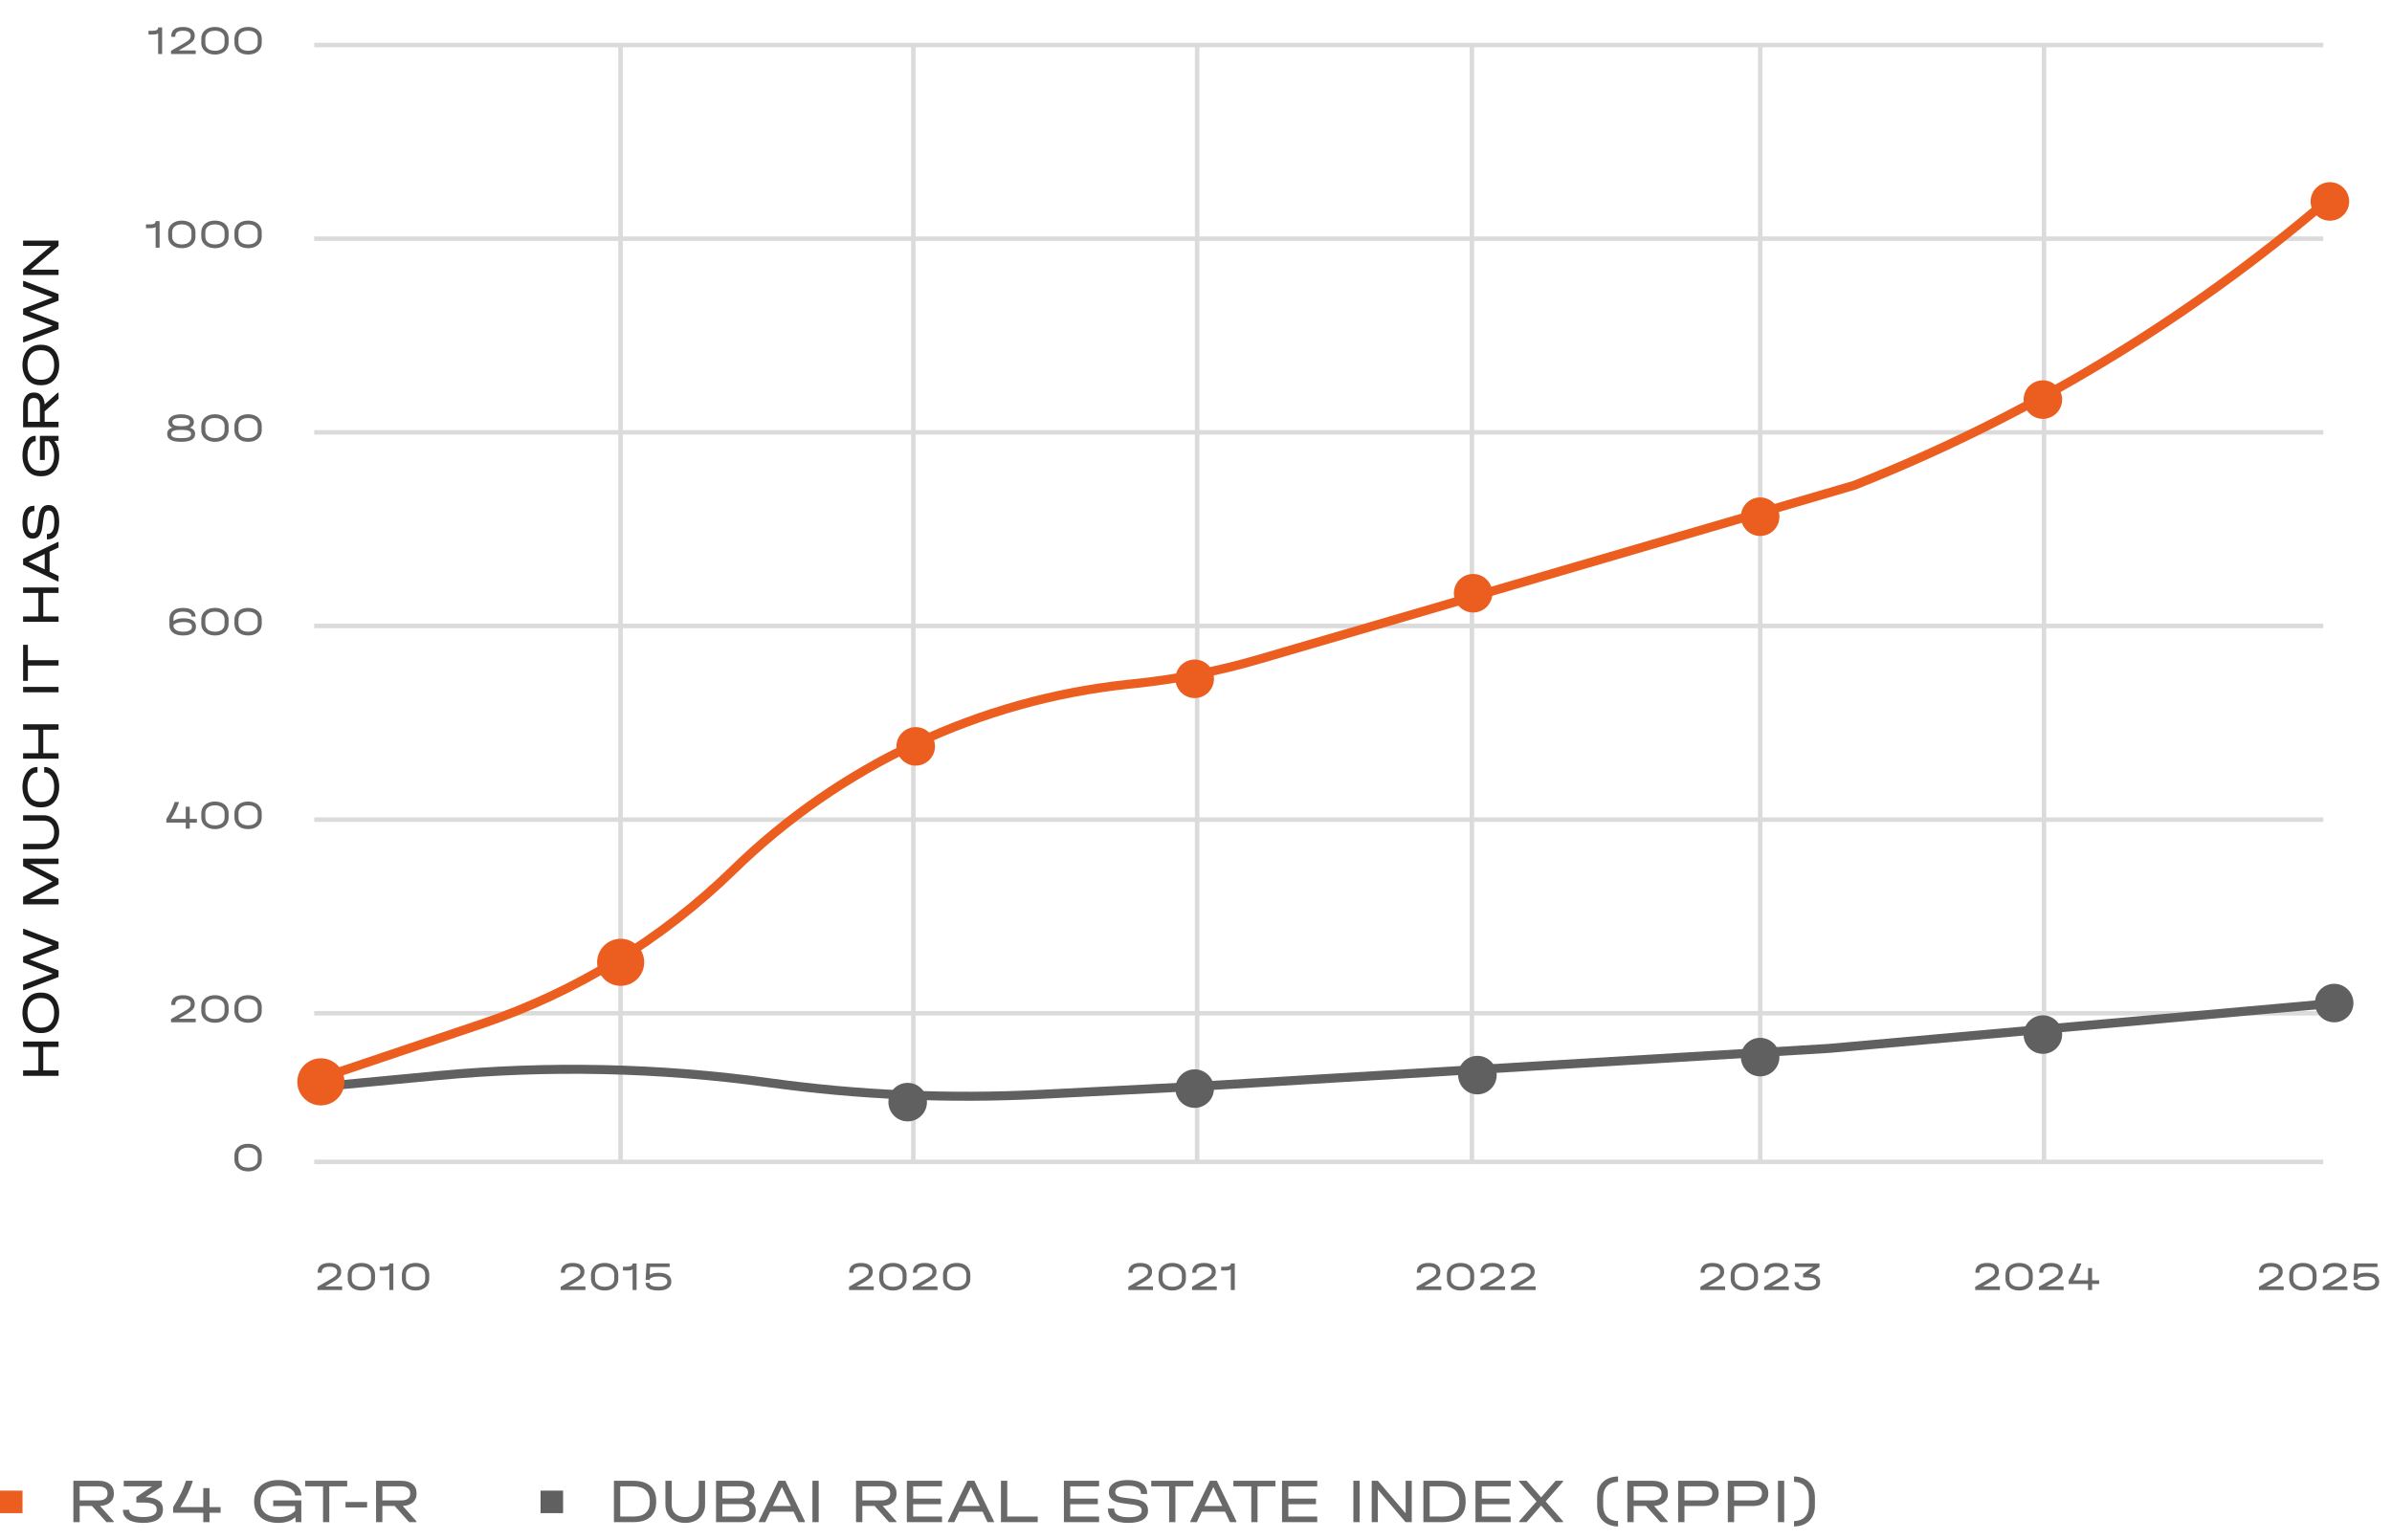 <?xml version="1.0" encoding="UTF-8"?> <svg xmlns="http://www.w3.org/2000/svg" width="531" height="342" viewBox="0 0 531 342" fill="none"><path d="M43.448 226.199V227H37.967V226.28L40.568 224.777C41.078 224.483 41.456 224.246 41.702 224.066C41.948 223.88 42.113 223.709 42.197 223.553C42.287 223.397 42.332 223.211 42.332 222.995V222.905C42.332 222.557 42.185 222.29 41.891 222.104C41.603 221.918 41.186 221.825 40.64 221.825C40.076 221.825 39.647 221.924 39.353 222.122C39.065 222.32 38.921 222.608 38.921 222.986V223.166H38.021V222.977C38.021 222.335 38.246 221.843 38.696 221.501C39.146 221.159 39.788 220.988 40.622 220.988C41.438 220.988 42.077 221.156 42.539 221.492C43.001 221.828 43.232 222.29 43.232 222.878V222.968C43.232 223.286 43.169 223.565 43.043 223.805C42.917 224.045 42.698 224.288 42.386 224.534C42.08 224.78 41.63 225.074 41.036 225.416L39.668 226.199H43.448ZM47.731 227.108C47.131 227.108 46.6 227 46.138 226.784C45.682 226.568 45.325 226.265 45.067 225.875C44.815 225.485 44.689 225.038 44.689 224.534V223.571C44.689 223.061 44.815 222.611 45.067 222.221C45.325 221.831 45.682 221.528 46.138 221.312C46.6 221.096 47.131 220.988 47.731 220.988C48.325 220.988 48.85 221.096 49.306 221.312C49.762 221.528 50.116 221.831 50.368 222.221C50.62 222.611 50.746 223.061 50.746 223.571V224.534C50.746 225.044 50.62 225.494 50.368 225.884C50.116 226.268 49.762 226.568 49.306 226.784C48.85 227 48.325 227.108 47.731 227.108ZM47.731 226.271C48.391 226.271 48.91 226.118 49.288 225.812C49.666 225.506 49.855 225.083 49.855 224.543V223.562C49.855 223.028 49.663 222.605 49.279 222.293C48.901 221.981 48.382 221.825 47.722 221.825C47.056 221.825 46.531 221.981 46.147 222.293C45.769 222.599 45.58 223.022 45.58 223.562V224.543C45.58 225.083 45.769 225.506 46.147 225.812C46.531 226.118 47.059 226.271 47.731 226.271ZM55.087 227.108C54.487 227.108 53.956 227 53.495 226.784C53.038 226.568 52.681 226.265 52.423 225.875C52.172 225.485 52.045 225.038 52.045 224.534V223.571C52.045 223.061 52.172 222.611 52.423 222.221C52.681 221.831 53.038 221.528 53.495 221.312C53.956 221.096 54.487 220.988 55.087 220.988C55.681 220.988 56.206 221.096 56.663 221.312C57.118 221.528 57.472 221.831 57.724 222.221C57.977 222.611 58.102 223.061 58.102 223.571V224.534C58.102 225.044 57.977 225.494 57.724 225.884C57.472 226.268 57.118 226.568 56.663 226.784C56.206 227 55.681 227.108 55.087 227.108ZM55.087 226.271C55.748 226.271 56.267 226.118 56.645 225.812C57.023 225.506 57.212 225.083 57.212 224.543V223.562C57.212 223.028 57.02 222.605 56.636 222.293C56.258 221.981 55.739 221.825 55.078 221.825C54.413 221.825 53.888 221.981 53.504 222.293C53.126 222.599 52.937 223.022 52.937 223.562V224.543C52.937 225.083 53.126 225.506 53.504 225.812C53.888 226.118 54.416 226.271 55.087 226.271Z" fill="#696969"></path><path d="M43.706 182.659H42.123V184H41.231V182.659H36.929V181.849C37.386 181.141 37.758 180.493 38.045 179.905C38.334 179.311 38.574 178.708 38.766 178.096H39.711V178.231C39.327 179.395 38.745 180.601 37.965 181.849H41.231V179.14H42.123V181.849H43.706V182.659ZM47.731 184.108C47.131 184.108 46.6 184 46.138 183.784C45.682 183.568 45.325 183.265 45.067 182.875C44.815 182.485 44.689 182.038 44.689 181.534V180.571C44.689 180.061 44.815 179.611 45.067 179.221C45.325 178.831 45.682 178.528 46.138 178.312C46.6 178.096 47.131 177.988 47.731 177.988C48.325 177.988 48.85 178.096 49.306 178.312C49.762 178.528 50.116 178.831 50.368 179.221C50.62 179.611 50.746 180.061 50.746 180.571V181.534C50.746 182.044 50.62 182.494 50.368 182.884C50.116 183.268 49.762 183.568 49.306 183.784C48.85 184 48.325 184.108 47.731 184.108ZM47.731 183.271C48.391 183.271 48.91 183.118 49.288 182.812C49.666 182.506 49.855 182.083 49.855 181.543V180.562C49.855 180.028 49.663 179.605 49.279 179.293C48.901 178.981 48.382 178.825 47.722 178.825C47.056 178.825 46.531 178.981 46.147 179.293C45.769 179.599 45.58 180.022 45.58 180.562V181.543C45.58 182.083 45.769 182.506 46.147 182.812C46.531 183.118 47.059 183.271 47.731 183.271ZM55.087 184.108C54.487 184.108 53.956 184 53.495 183.784C53.038 183.568 52.681 183.265 52.423 182.875C52.172 182.485 52.045 182.038 52.045 181.534V180.571C52.045 180.061 52.172 179.611 52.423 179.221C52.681 178.831 53.038 178.528 53.495 178.312C53.956 178.096 54.487 177.988 55.087 177.988C55.681 177.988 56.206 178.096 56.663 178.312C57.118 178.528 57.472 178.831 57.724 179.221C57.977 179.611 58.102 180.061 58.102 180.571V181.534C58.102 182.044 57.977 182.494 57.724 182.884C57.472 183.268 57.118 183.568 56.663 183.784C56.206 184 55.681 184.108 55.087 184.108ZM55.087 183.271C55.748 183.271 56.267 183.118 56.645 182.812C57.023 182.506 57.212 182.083 57.212 181.543V180.562C57.212 180.028 57.02 179.605 56.636 179.293C56.258 178.981 55.739 178.825 55.078 178.825C54.413 178.825 53.888 178.981 53.504 179.293C53.126 179.599 52.937 180.022 52.937 180.562V181.543C52.937 182.083 53.126 182.506 53.504 182.812C53.888 183.118 54.416 183.271 55.087 183.271Z" fill="#696969"></path><path d="M40.719 137.292C41.613 137.292 42.3 137.445 42.78 137.751C43.26 138.051 43.5 138.489 43.5 139.065V139.191C43.5 139.791 43.245 140.262 42.735 140.604C42.231 140.94 41.538 141.108 40.656 141.108C40.032 141.108 39.489 141.018 39.027 140.838C38.571 140.658 38.22 140.4 37.974 140.064C37.734 139.728 37.614 139.332 37.614 138.876V137.382C37.614 136.632 37.878 136.047 38.406 135.627C38.94 135.201 39.678 134.988 40.62 134.988C41.184 134.988 41.676 135.063 42.096 135.213C42.516 135.363 42.837 135.579 43.059 135.861C43.287 136.137 43.401 136.464 43.401 136.842V136.914H42.51V136.842C42.51 136.524 42.342 136.275 42.006 136.095C41.67 135.915 41.208 135.825 40.62 135.825C39.936 135.825 39.411 135.957 39.045 136.221C38.685 136.485 38.505 136.866 38.505 137.364V137.922C39.027 137.502 39.765 137.292 40.719 137.292ZM42.609 139.101C42.609 138.447 41.976 138.12 40.71 138.12C40.188 138.12 39.735 138.183 39.351 138.309C38.967 138.429 38.685 138.603 38.505 138.831V138.885C38.505 139.317 38.694 139.656 39.072 139.902C39.45 140.148 39.981 140.271 40.665 140.271C41.277 140.271 41.754 140.181 42.096 140.001C42.438 139.821 42.609 139.563 42.609 139.227V139.101ZM47.731 141.108C47.131 141.108 46.6 141 46.138 140.784C45.682 140.568 45.325 140.265 45.067 139.875C44.815 139.485 44.689 139.038 44.689 138.534V137.571C44.689 137.061 44.815 136.611 45.067 136.221C45.325 135.831 45.682 135.528 46.138 135.312C46.6 135.096 47.131 134.988 47.731 134.988C48.325 134.988 48.85 135.096 49.306 135.312C49.762 135.528 50.116 135.831 50.368 136.221C50.62 136.611 50.746 137.061 50.746 137.571V138.534C50.746 139.044 50.62 139.494 50.368 139.884C50.116 140.268 49.762 140.568 49.306 140.784C48.85 141 48.325 141.108 47.731 141.108ZM47.731 140.271C48.391 140.271 48.91 140.118 49.288 139.812C49.666 139.506 49.855 139.083 49.855 138.543V137.562C49.855 137.028 49.663 136.605 49.279 136.293C48.901 135.981 48.382 135.825 47.722 135.825C47.056 135.825 46.531 135.981 46.147 136.293C45.769 136.599 45.58 137.022 45.58 137.562V138.543C45.58 139.083 45.769 139.506 46.147 139.812C46.531 140.118 47.059 140.271 47.731 140.271ZM55.087 141.108C54.487 141.108 53.956 141 53.495 140.784C53.038 140.568 52.681 140.265 52.423 139.875C52.172 139.485 52.045 139.038 52.045 138.534V137.571C52.045 137.061 52.172 136.611 52.423 136.221C52.681 135.831 53.038 135.528 53.495 135.312C53.956 135.096 54.487 134.988 55.087 134.988C55.681 134.988 56.206 135.096 56.663 135.312C57.118 135.528 57.472 135.831 57.724 136.221C57.977 136.611 58.102 137.061 58.102 137.571V138.534C58.102 139.044 57.977 139.494 57.724 139.884C57.472 140.268 57.118 140.568 56.663 140.784C56.206 141 55.681 141.108 55.087 141.108ZM55.087 140.271C55.748 140.271 56.267 140.118 56.645 139.812C57.023 139.506 57.212 139.083 57.212 138.543V137.562C57.212 137.028 57.02 136.605 56.636 136.293C56.258 135.981 55.739 135.825 55.078 135.825C54.413 135.825 53.888 135.981 53.504 136.293C53.126 136.599 52.937 137.022 52.937 137.562V138.543C52.937 139.083 53.126 139.506 53.504 139.812C53.888 140.118 54.416 140.271 55.087 140.271Z" fill="#696969"></path><path d="M42.182 94.958C42.554 95.084 42.833 95.258 43.019 95.48C43.211 95.702 43.307 95.969 43.307 96.281V96.38C43.307 97.532 42.275 98.108 40.211 98.108C38.147 98.108 37.115 97.532 37.115 96.38V96.281C37.115 95.969 37.208 95.702 37.394 95.48C37.586 95.258 37.868 95.084 38.24 94.958C37.958 94.832 37.745 94.67 37.601 94.472C37.457 94.268 37.385 94.037 37.385 93.779V93.68C37.385 93.344 37.502 93.047 37.736 92.789C37.97 92.531 38.3 92.333 38.726 92.195C39.152 92.057 39.647 91.988 40.211 91.988C40.775 91.988 41.27 92.057 41.696 92.195C42.122 92.333 42.452 92.531 42.686 92.789C42.92 93.047 43.037 93.344 43.037 93.68V93.779C43.037 94.037 42.965 94.268 42.821 94.472C42.677 94.67 42.464 94.832 42.182 94.958ZM38.267 93.752C38.267 94.058 38.423 94.283 38.735 94.427C39.053 94.571 39.545 94.643 40.211 94.643C40.871 94.643 41.357 94.571 41.669 94.427C41.987 94.283 42.146 94.058 42.146 93.752V93.68C42.146 93.092 41.501 92.798 40.211 92.798C38.915 92.798 38.267 93.092 38.267 93.68V93.752ZM42.416 96.344C42.416 96.026 42.242 95.798 41.894 95.66C41.552 95.516 40.991 95.444 40.211 95.444C39.431 95.444 38.867 95.516 38.519 95.66C38.177 95.798 38.006 96.026 38.006 96.344V96.416C38.006 96.722 38.183 96.947 38.537 97.091C38.891 97.229 39.449 97.298 40.211 97.298C40.973 97.298 41.531 97.229 41.885 97.091C42.239 96.947 42.416 96.722 42.416 96.416V96.344ZM47.731 98.108C47.131 98.108 46.6 98 46.138 97.784C45.682 97.568 45.325 97.265 45.067 96.875C44.815 96.485 44.689 96.038 44.689 95.534V94.571C44.689 94.061 44.815 93.611 45.067 93.221C45.325 92.831 45.682 92.528 46.138 92.312C46.6 92.096 47.131 91.988 47.731 91.988C48.325 91.988 48.85 92.096 49.306 92.312C49.762 92.528 50.116 92.831 50.368 93.221C50.62 93.611 50.746 94.061 50.746 94.571V95.534C50.746 96.044 50.62 96.494 50.368 96.884C50.116 97.268 49.762 97.568 49.306 97.784C48.85 98 48.325 98.108 47.731 98.108ZM47.731 97.271C48.391 97.271 48.91 97.118 49.288 96.812C49.666 96.506 49.855 96.083 49.855 95.543V94.562C49.855 94.028 49.663 93.605 49.279 93.293C48.901 92.981 48.382 92.825 47.722 92.825C47.056 92.825 46.531 92.981 46.147 93.293C45.769 93.599 45.58 94.022 45.58 94.562V95.543C45.58 96.083 45.769 96.506 46.147 96.812C46.531 97.118 47.059 97.271 47.731 97.271ZM55.087 98.108C54.487 98.108 53.956 98 53.495 97.784C53.038 97.568 52.681 97.265 52.423 96.875C52.172 96.485 52.045 96.038 52.045 95.534V94.571C52.045 94.061 52.172 93.611 52.423 93.221C52.681 92.831 53.038 92.528 53.495 92.312C53.956 92.096 54.487 91.988 55.087 91.988C55.681 91.988 56.206 92.096 56.663 92.312C57.118 92.528 57.472 92.831 57.724 93.221C57.977 93.611 58.102 94.061 58.102 94.571V95.534C58.102 96.044 57.977 96.494 57.724 96.884C57.472 97.268 57.118 97.568 56.663 97.784C56.206 98 55.681 98.108 55.087 98.108ZM55.087 97.271C55.748 97.271 56.267 97.118 56.645 96.812C57.023 96.506 57.212 96.083 57.212 95.543V94.562C57.212 94.028 57.02 93.605 56.636 93.293C56.258 92.981 55.739 92.825 55.078 92.825C54.413 92.825 53.888 92.981 53.504 93.293C53.126 93.599 52.937 94.022 52.937 94.562V95.543C52.937 96.083 53.126 96.506 53.504 96.812C53.888 97.118 54.416 97.271 55.087 97.271Z" fill="#696969"></path><path d="M35.429 55H34.547V50.428C34.259 50.59 33.884 50.671 33.422 50.671H32.405V49.834H33.35C33.758 49.834 34.058 49.774 34.25 49.654C34.448 49.534 34.547 49.348 34.547 49.096H35.429V55ZM40.375 55.108C39.775 55.108 39.244 55 38.782 54.784C38.326 54.568 37.969 54.265 37.711 53.875C37.459 53.485 37.333 53.038 37.333 52.534V51.571C37.333 51.061 37.459 50.611 37.711 50.221C37.969 49.831 38.326 49.528 38.782 49.312C39.244 49.096 39.775 48.988 40.375 48.988C40.969 48.988 41.494 49.096 41.95 49.312C42.406 49.528 42.76 49.831 43.012 50.221C43.264 50.611 43.39 51.061 43.39 51.571V52.534C43.39 53.044 43.264 53.494 43.012 53.884C42.76 54.268 42.406 54.568 41.95 54.784C41.494 55 40.969 55.108 40.375 55.108ZM40.375 54.271C41.035 54.271 41.554 54.118 41.932 53.812C42.31 53.506 42.499 53.083 42.499 52.543V51.562C42.499 51.028 42.307 50.605 41.923 50.293C41.545 49.981 41.026 49.825 40.366 49.825C39.7 49.825 39.175 49.981 38.791 50.293C38.413 50.599 38.224 51.022 38.224 51.562V52.543C38.224 53.083 38.413 53.506 38.791 53.812C39.175 54.118 39.703 54.271 40.375 54.271ZM47.731 55.108C47.131 55.108 46.6 55 46.138 54.784C45.682 54.568 45.325 54.265 45.067 53.875C44.815 53.485 44.689 53.038 44.689 52.534V51.571C44.689 51.061 44.815 50.611 45.067 50.221C45.325 49.831 45.682 49.528 46.138 49.312C46.6 49.096 47.131 48.988 47.731 48.988C48.325 48.988 48.85 49.096 49.306 49.312C49.762 49.528 50.116 49.831 50.368 50.221C50.62 50.611 50.746 51.061 50.746 51.571V52.534C50.746 53.044 50.62 53.494 50.368 53.884C50.116 54.268 49.762 54.568 49.306 54.784C48.85 55 48.325 55.108 47.731 55.108ZM47.731 54.271C48.391 54.271 48.91 54.118 49.288 53.812C49.666 53.506 49.855 53.083 49.855 52.543V51.562C49.855 51.028 49.663 50.605 49.279 50.293C48.901 49.981 48.382 49.825 47.722 49.825C47.056 49.825 46.531 49.981 46.147 50.293C45.769 50.599 45.58 51.022 45.58 51.562V52.543C45.58 53.083 45.769 53.506 46.147 53.812C46.531 54.118 47.059 54.271 47.731 54.271ZM55.087 55.108C54.487 55.108 53.956 55 53.495 54.784C53.038 54.568 52.681 54.265 52.423 53.875C52.172 53.485 52.045 53.038 52.045 52.534V51.571C52.045 51.061 52.172 50.611 52.423 50.221C52.681 49.831 53.038 49.528 53.495 49.312C53.956 49.096 54.487 48.988 55.087 48.988C55.681 48.988 56.206 49.096 56.663 49.312C57.118 49.528 57.472 49.831 57.724 50.221C57.977 50.611 58.102 51.061 58.102 51.571V52.534C58.102 53.044 57.977 53.494 57.724 53.884C57.472 54.268 57.118 54.568 56.663 54.784C56.206 55 55.681 55.108 55.087 55.108ZM55.087 54.271C55.748 54.271 56.267 54.118 56.645 53.812C57.023 53.506 57.212 53.083 57.212 52.543V51.562C57.212 51.028 57.02 50.605 56.636 50.293C56.258 49.981 55.739 49.825 55.078 49.825C54.413 49.825 53.888 49.981 53.504 50.293C53.126 50.599 52.937 51.022 52.937 51.562V52.543C52.937 53.083 53.126 53.506 53.504 53.812C53.888 54.118 54.416 54.271 55.087 54.271Z" fill="#696969"></path><path d="M35.991 12H35.109V7.428C34.821 7.59 34.446 7.671 33.984 7.671H32.967V6.834H33.912C34.32 6.834 34.62 6.774 34.812 6.654C35.01 6.534 35.109 6.348 35.109 6.096H35.991V12ZM43.448 11.199V12H37.967V11.28L40.568 9.777C41.078 9.483 41.456 9.246 41.702 9.066C41.948 8.88 42.113 8.709 42.197 8.553C42.287 8.397 42.332 8.211 42.332 7.995V7.905C42.332 7.557 42.185 7.29 41.891 7.104C41.603 6.918 41.186 6.825 40.64 6.825C40.076 6.825 39.647 6.924 39.353 7.122C39.065 7.32 38.921 7.608 38.921 7.986V8.166H38.021V7.977C38.021 7.335 38.246 6.843 38.696 6.501C39.146 6.159 39.788 5.988 40.622 5.988C41.438 5.988 42.077 6.156 42.539 6.492C43.001 6.828 43.232 7.29 43.232 7.878V7.968C43.232 8.286 43.169 8.565 43.043 8.805C42.917 9.045 42.698 9.288 42.386 9.534C42.08 9.78 41.63 10.074 41.036 10.416L39.668 11.199H43.448ZM47.731 12.108C47.131 12.108 46.6 12 46.138 11.784C45.682 11.568 45.325 11.265 45.067 10.875C44.815 10.485 44.689 10.038 44.689 9.534V8.571C44.689 8.061 44.815 7.611 45.067 7.221C45.325 6.831 45.682 6.528 46.138 6.312C46.6 6.096 47.131 5.988 47.731 5.988C48.325 5.988 48.85 6.096 49.306 6.312C49.762 6.528 50.116 6.831 50.368 7.221C50.62 7.611 50.746 8.061 50.746 8.571V9.534C50.746 10.044 50.62 10.494 50.368 10.884C50.116 11.268 49.762 11.568 49.306 11.784C48.85 12 48.325 12.108 47.731 12.108ZM47.731 11.271C48.391 11.271 48.91 11.118 49.288 10.812C49.666 10.506 49.855 10.083 49.855 9.543V8.562C49.855 8.028 49.663 7.605 49.279 7.293C48.901 6.981 48.382 6.825 47.722 6.825C47.056 6.825 46.531 6.981 46.147 7.293C45.769 7.599 45.58 8.022 45.58 8.562V9.543C45.58 10.083 45.769 10.506 46.147 10.812C46.531 11.118 47.059 11.271 47.731 11.271ZM55.087 12.108C54.487 12.108 53.956 12 53.495 11.784C53.038 11.568 52.681 11.265 52.423 10.875C52.172 10.485 52.045 10.038 52.045 9.534V8.571C52.045 8.061 52.172 7.611 52.423 7.221C52.681 6.831 53.038 6.528 53.495 6.312C53.956 6.096 54.487 5.988 55.087 5.988C55.681 5.988 56.206 6.096 56.663 6.312C57.118 6.528 57.472 6.831 57.724 7.221C57.977 7.611 58.102 8.061 58.102 8.571V9.534C58.102 10.044 57.977 10.494 57.724 10.884C57.472 11.268 57.118 11.568 56.663 11.784C56.206 12 55.681 12.108 55.087 12.108ZM55.087 11.271C55.748 11.271 56.267 11.118 56.645 10.812C57.023 10.506 57.212 10.083 57.212 9.543V8.562C57.212 8.028 57.02 7.605 56.636 7.293C56.258 6.981 55.739 6.825 55.078 6.825C54.413 6.825 53.888 6.981 53.504 7.293C53.126 7.599 52.937 8.022 52.937 8.562V9.543C52.937 10.083 53.126 10.506 53.504 10.812C53.888 11.118 54.416 11.271 55.087 11.271Z" fill="#696969"></path><path d="M55.087 260.108C54.487 260.108 53.956 260 53.495 259.784C53.038 259.568 52.681 259.265 52.423 258.875C52.172 258.485 52.045 258.038 52.045 257.534V256.571C52.045 256.061 52.172 255.611 52.423 255.221C52.681 254.831 53.038 254.528 53.495 254.312C53.956 254.096 54.487 253.988 55.087 253.988C55.681 253.988 56.206 254.096 56.663 254.312C57.118 254.528 57.472 254.831 57.724 255.221C57.977 255.611 58.102 256.061 58.102 256.571V257.534C58.102 258.044 57.977 258.494 57.724 258.884C57.472 259.268 57.118 259.568 56.663 259.784C56.206 260 55.681 260.108 55.087 260.108ZM55.087 259.271C55.748 259.271 56.267 259.118 56.645 258.812C57.023 258.506 57.212 258.083 57.212 257.543V256.562C57.212 256.028 57.02 255.605 56.636 255.293C56.258 254.981 55.739 254.825 55.078 254.825C54.413 254.825 53.888 254.981 53.504 255.293C53.126 255.599 52.937 256.022 52.937 256.562V257.543C52.937 258.083 53.126 258.506 53.504 258.812C53.888 259.118 54.416 259.271 55.087 259.271Z" fill="#696969"></path><path d="M75.955 285.652V286.453H70.474V285.733L73.075 284.23C73.585 283.936 73.963 283.699 74.209 283.519C74.455 283.333 74.62 283.162 74.704 283.006C74.794 282.85 74.839 282.664 74.839 282.448V282.358C74.839 282.01 74.692 281.743 74.398 281.557C74.11 281.371 73.693 281.278 73.147 281.278C72.583 281.278 72.154 281.377 71.86 281.575C71.572 281.773 71.428 282.061 71.428 282.439V282.619H70.528V282.43C70.528 281.788 70.753 281.296 71.203 280.954C71.653 280.612 72.295 280.441 73.129 280.441C73.945 280.441 74.584 280.609 75.046 280.945C75.508 281.281 75.739 281.743 75.739 282.331V282.421C75.739 282.739 75.676 283.018 75.55 283.258C75.424 283.498 75.205 283.741 74.893 283.987C74.587 284.233 74.137 284.527 73.543 284.869L72.175 285.652H75.955ZM80.238 286.561C79.638 286.561 79.107 286.453 78.645 286.237C78.189 286.021 77.832 285.718 77.574 285.328C77.322 284.938 77.196 284.491 77.196 283.987V283.024C77.196 282.514 77.322 282.064 77.574 281.674C77.832 281.284 78.189 280.981 78.645 280.765C79.107 280.549 79.638 280.441 80.238 280.441C80.832 280.441 81.357 280.549 81.813 280.765C82.269 280.981 82.623 281.284 82.875 281.674C83.127 282.064 83.253 282.514 83.253 283.024V283.987C83.253 284.497 83.127 284.947 82.875 285.337C82.623 285.721 82.269 286.021 81.813 286.237C81.357 286.453 80.832 286.561 80.238 286.561ZM80.238 285.724C80.898 285.724 81.417 285.571 81.795 285.265C82.173 284.959 82.362 284.536 82.362 283.996V283.015C82.362 282.481 82.17 282.058 81.786 281.746C81.408 281.434 80.889 281.278 80.229 281.278C79.563 281.278 79.038 281.434 78.654 281.746C78.276 282.052 78.087 282.475 78.087 283.015V283.996C78.087 284.536 78.276 284.959 78.654 285.265C79.038 285.571 79.566 285.724 80.238 285.724ZM87.315 286.453H86.433V281.881C86.145 282.043 85.77 282.124 85.308 282.124H84.291V281.287H85.236C85.644 281.287 85.944 281.227 86.136 281.107C86.334 280.987 86.433 280.801 86.433 280.549H87.315V286.453ZM92.261 286.561C91.661 286.561 91.13 286.453 90.668 286.237C90.212 286.021 89.855 285.718 89.597 285.328C89.345 284.938 89.219 284.491 89.219 283.987V283.024C89.219 282.514 89.345 282.064 89.597 281.674C89.855 281.284 90.212 280.981 90.668 280.765C91.13 280.549 91.661 280.441 92.261 280.441C92.855 280.441 93.38 280.549 93.836 280.765C94.292 280.981 94.646 281.284 94.898 281.674C95.15 282.064 95.276 282.514 95.276 283.024V283.987C95.276 284.497 95.15 284.947 94.898 285.337C94.646 285.721 94.292 286.021 93.836 286.237C93.38 286.453 92.855 286.561 92.261 286.561ZM92.261 285.724C92.921 285.724 93.44 285.571 93.818 285.265C94.196 284.959 94.385 284.536 94.385 283.996V283.015C94.385 282.481 94.193 282.058 93.809 281.746C93.431 281.434 92.912 281.278 92.252 281.278C91.586 281.278 91.061 281.434 90.677 281.746C90.299 282.052 90.11 282.475 90.11 283.015V283.996C90.11 284.536 90.299 284.959 90.677 285.265C91.061 285.571 91.589 285.724 92.261 285.724Z" fill="#696969"></path><path d="M129.955 285.652V286.453H124.474V285.733L127.075 284.23C127.585 283.936 127.963 283.699 128.209 283.519C128.455 283.333 128.62 283.162 128.704 283.006C128.794 282.85 128.839 282.664 128.839 282.448V282.358C128.839 282.01 128.692 281.743 128.398 281.557C128.11 281.371 127.693 281.278 127.147 281.278C126.583 281.278 126.154 281.377 125.86 281.575C125.572 281.773 125.428 282.061 125.428 282.439V282.619H124.528V282.43C124.528 281.788 124.753 281.296 125.203 280.954C125.653 280.612 126.295 280.441 127.129 280.441C127.945 280.441 128.584 280.609 129.046 280.945C129.508 281.281 129.739 281.743 129.739 282.331V282.421C129.739 282.739 129.676 283.018 129.55 283.258C129.424 283.498 129.205 283.741 128.893 283.987C128.587 284.233 128.137 284.527 127.543 284.869L126.175 285.652H129.955ZM134.238 286.561C133.638 286.561 133.107 286.453 132.645 286.237C132.189 286.021 131.832 285.718 131.574 285.328C131.322 284.938 131.196 284.491 131.196 283.987V283.024C131.196 282.514 131.322 282.064 131.574 281.674C131.832 281.284 132.189 280.981 132.645 280.765C133.107 280.549 133.638 280.441 134.238 280.441C134.832 280.441 135.357 280.549 135.813 280.765C136.269 280.981 136.623 281.284 136.875 281.674C137.127 282.064 137.253 282.514 137.253 283.024V283.987C137.253 284.497 137.127 284.947 136.875 285.337C136.623 285.721 136.269 286.021 135.813 286.237C135.357 286.453 134.832 286.561 134.238 286.561ZM134.238 285.724C134.898 285.724 135.417 285.571 135.795 285.265C136.173 284.959 136.362 284.536 136.362 283.996V283.015C136.362 282.481 136.17 282.058 135.786 281.746C135.408 281.434 134.889 281.278 134.229 281.278C133.563 281.278 133.038 281.434 132.654 281.746C132.276 282.052 132.087 282.475 132.087 283.015V283.996C132.087 284.536 132.276 284.959 132.654 285.265C133.038 285.571 133.566 285.724 134.238 285.724ZM141.315 286.453H140.433V281.881C140.145 282.043 139.77 282.124 139.308 282.124H138.291V281.287H139.236C139.644 281.287 139.944 281.227 140.136 281.107C140.334 280.987 140.433 280.801 140.433 280.549H141.315V286.453ZM146.171 282.628C147.059 282.628 147.755 282.793 148.259 283.123C148.769 283.453 149.024 283.909 149.024 284.491V284.635C149.024 285.247 148.775 285.721 148.277 286.057C147.779 286.393 147.077 286.561 146.171 286.561C145.259 286.561 144.554 286.42 144.056 286.138C143.564 285.856 143.318 285.454 143.318 284.932V284.86H144.218V284.932C144.218 285.178 144.389 285.373 144.731 285.517C145.073 285.655 145.544 285.724 146.144 285.724C146.762 285.724 147.248 285.628 147.602 285.436C147.956 285.244 148.133 284.98 148.133 284.644V284.5C148.133 284.176 147.953 283.921 147.593 283.735C147.239 283.549 146.747 283.456 146.117 283.456C145.565 283.456 145.112 283.528 144.758 283.672C144.404 283.81 144.218 283.993 144.2 284.221H143.318L143.516 280.549H148.646V281.35H144.308L144.218 283.087C144.68 282.781 145.331 282.628 146.171 282.628Z" fill="#696969"></path><path d="M193.955 285.652V286.453H188.474V285.733L191.075 284.23C191.585 283.936 191.963 283.699 192.209 283.519C192.455 283.333 192.62 283.162 192.704 283.006C192.794 282.85 192.839 282.664 192.839 282.448V282.358C192.839 282.01 192.692 281.743 192.398 281.557C192.11 281.371 191.693 281.278 191.147 281.278C190.583 281.278 190.154 281.377 189.86 281.575C189.572 281.773 189.428 282.061 189.428 282.439V282.619H188.528V282.43C188.528 281.788 188.753 281.296 189.203 280.954C189.653 280.612 190.295 280.441 191.129 280.441C191.945 280.441 192.584 280.609 193.046 280.945C193.508 281.281 193.739 281.743 193.739 282.331V282.421C193.739 282.739 193.676 283.018 193.55 283.258C193.424 283.498 193.205 283.741 192.893 283.987C192.587 284.233 192.137 284.527 191.543 284.869L190.175 285.652H193.955ZM198.238 286.561C197.638 286.561 197.107 286.453 196.645 286.237C196.189 286.021 195.832 285.718 195.574 285.328C195.322 284.938 195.196 284.491 195.196 283.987V283.024C195.196 282.514 195.322 282.064 195.574 281.674C195.832 281.284 196.189 280.981 196.645 280.765C197.107 280.549 197.638 280.441 198.238 280.441C198.832 280.441 199.357 280.549 199.813 280.765C200.269 280.981 200.623 281.284 200.875 281.674C201.127 282.064 201.253 282.514 201.253 283.024V283.987C201.253 284.497 201.127 284.947 200.875 285.337C200.623 285.721 200.269 286.021 199.813 286.237C199.357 286.453 198.832 286.561 198.238 286.561ZM198.238 285.724C198.898 285.724 199.417 285.571 199.795 285.265C200.173 284.959 200.362 284.536 200.362 283.996V283.015C200.362 282.481 200.17 282.058 199.786 281.746C199.408 281.434 198.889 281.278 198.229 281.278C197.563 281.278 197.038 281.434 196.654 281.746C196.276 282.052 196.087 282.475 196.087 283.015V283.996C196.087 284.536 196.276 284.959 196.654 285.265C197.038 285.571 197.566 285.724 198.238 285.724ZM208.105 285.652V286.453H202.624V285.733L205.225 284.23C205.735 283.936 206.113 283.699 206.359 283.519C206.605 283.333 206.77 283.162 206.854 283.006C206.944 282.85 206.989 282.664 206.989 282.448V282.358C206.989 282.01 206.842 281.743 206.548 281.557C206.26 281.371 205.843 281.278 205.297 281.278C204.733 281.278 204.304 281.377 204.01 281.575C203.722 281.773 203.578 282.061 203.578 282.439V282.619H202.678V282.43C202.678 281.788 202.903 281.296 203.353 280.954C203.803 280.612 204.445 280.441 205.279 280.441C206.095 280.441 206.734 280.609 207.196 280.945C207.658 281.281 207.889 281.743 207.889 282.331V282.421C207.889 282.739 207.826 283.018 207.7 283.258C207.574 283.498 207.355 283.741 207.043 283.987C206.737 284.233 206.287 284.527 205.693 284.869L204.325 285.652H208.105ZM212.388 286.561C211.788 286.561 211.257 286.453 210.795 286.237C210.339 286.021 209.982 285.718 209.724 285.328C209.472 284.938 209.346 284.491 209.346 283.987V283.024C209.346 282.514 209.472 282.064 209.724 281.674C209.982 281.284 210.339 280.981 210.795 280.765C211.257 280.549 211.788 280.441 212.388 280.441C212.982 280.441 213.507 280.549 213.963 280.765C214.419 280.981 214.773 281.284 215.025 281.674C215.277 282.064 215.403 282.514 215.403 283.024V283.987C215.403 284.497 215.277 284.947 215.025 285.337C214.773 285.721 214.419 286.021 213.963 286.237C213.507 286.453 212.982 286.561 212.388 286.561ZM212.388 285.724C213.048 285.724 213.567 285.571 213.945 285.265C214.323 284.959 214.512 284.536 214.512 283.996V283.015C214.512 282.481 214.32 282.058 213.936 281.746C213.558 281.434 213.039 281.278 212.379 281.278C211.713 281.278 211.188 281.434 210.804 281.746C210.426 282.052 210.237 282.475 210.237 283.015V283.996C210.237 284.536 210.426 284.959 210.804 285.265C211.188 285.571 211.716 285.724 212.388 285.724Z" fill="#696969"></path><path d="M255.955 285.652V286.453H250.474V285.733L253.075 284.23C253.585 283.936 253.963 283.699 254.209 283.519C254.455 283.333 254.62 283.162 254.704 283.006C254.794 282.85 254.839 282.664 254.839 282.448V282.358C254.839 282.01 254.692 281.743 254.398 281.557C254.11 281.371 253.693 281.278 253.147 281.278C252.583 281.278 252.154 281.377 251.86 281.575C251.572 281.773 251.428 282.061 251.428 282.439V282.619H250.528V282.43C250.528 281.788 250.753 281.296 251.203 280.954C251.653 280.612 252.295 280.441 253.129 280.441C253.945 280.441 254.584 280.609 255.046 280.945C255.508 281.281 255.739 281.743 255.739 282.331V282.421C255.739 282.739 255.676 283.018 255.55 283.258C255.424 283.498 255.205 283.741 254.893 283.987C254.587 284.233 254.137 284.527 253.543 284.869L252.175 285.652H255.955ZM260.238 286.561C259.638 286.561 259.107 286.453 258.645 286.237C258.189 286.021 257.832 285.718 257.574 285.328C257.322 284.938 257.196 284.491 257.196 283.987V283.024C257.196 282.514 257.322 282.064 257.574 281.674C257.832 281.284 258.189 280.981 258.645 280.765C259.107 280.549 259.638 280.441 260.238 280.441C260.832 280.441 261.357 280.549 261.813 280.765C262.269 280.981 262.623 281.284 262.875 281.674C263.127 282.064 263.253 282.514 263.253 283.024V283.987C263.253 284.497 263.127 284.947 262.875 285.337C262.623 285.721 262.269 286.021 261.813 286.237C261.357 286.453 260.832 286.561 260.238 286.561ZM260.238 285.724C260.898 285.724 261.417 285.571 261.795 285.265C262.173 284.959 262.362 284.536 262.362 283.996V283.015C262.362 282.481 262.17 282.058 261.786 281.746C261.408 281.434 260.889 281.278 260.229 281.278C259.563 281.278 259.038 281.434 258.654 281.746C258.276 282.052 258.087 282.475 258.087 283.015V283.996C258.087 284.536 258.276 284.959 258.654 285.265C259.038 285.571 259.566 285.724 260.238 285.724ZM270.105 285.652V286.453H264.624V285.733L267.225 284.23C267.735 283.936 268.113 283.699 268.359 283.519C268.605 283.333 268.77 283.162 268.854 283.006C268.944 282.85 268.989 282.664 268.989 282.448V282.358C268.989 282.01 268.842 281.743 268.548 281.557C268.26 281.371 267.843 281.278 267.297 281.278C266.733 281.278 266.304 281.377 266.01 281.575C265.722 281.773 265.578 282.061 265.578 282.439V282.619H264.678V282.43C264.678 281.788 264.903 281.296 265.353 280.954C265.803 280.612 266.445 280.441 267.279 280.441C268.095 280.441 268.734 280.609 269.196 280.945C269.658 281.281 269.889 281.743 269.889 282.331V282.421C269.889 282.739 269.826 283.018 269.7 283.258C269.574 283.498 269.355 283.741 269.043 283.987C268.737 284.233 268.287 284.527 267.693 284.869L266.325 285.652H270.105ZM274.109 286.453H273.227V281.881C272.939 282.043 272.564 282.124 272.102 282.124H271.085V281.287H272.03C272.438 281.287 272.738 281.227 272.93 281.107C273.128 280.987 273.227 280.801 273.227 280.549H274.109V286.453Z" fill="#696969"></path><path d="M319.955 285.652V286.453H314.474V285.733L317.075 284.23C317.585 283.936 317.963 283.699 318.209 283.519C318.455 283.333 318.62 283.162 318.704 283.006C318.794 282.85 318.839 282.664 318.839 282.448V282.358C318.839 282.01 318.692 281.743 318.398 281.557C318.11 281.371 317.693 281.278 317.147 281.278C316.583 281.278 316.154 281.377 315.86 281.575C315.572 281.773 315.428 282.061 315.428 282.439V282.619H314.528V282.43C314.528 281.788 314.753 281.296 315.203 280.954C315.653 280.612 316.295 280.441 317.129 280.441C317.945 280.441 318.584 280.609 319.046 280.945C319.508 281.281 319.739 281.743 319.739 282.331V282.421C319.739 282.739 319.676 283.018 319.55 283.258C319.424 283.498 319.205 283.741 318.893 283.987C318.587 284.233 318.137 284.527 317.543 284.869L316.175 285.652H319.955ZM324.238 286.561C323.638 286.561 323.107 286.453 322.645 286.237C322.189 286.021 321.832 285.718 321.574 285.328C321.322 284.938 321.196 284.491 321.196 283.987V283.024C321.196 282.514 321.322 282.064 321.574 281.674C321.832 281.284 322.189 280.981 322.645 280.765C323.107 280.549 323.638 280.441 324.238 280.441C324.832 280.441 325.357 280.549 325.813 280.765C326.269 280.981 326.623 281.284 326.875 281.674C327.127 282.064 327.253 282.514 327.253 283.024V283.987C327.253 284.497 327.127 284.947 326.875 285.337C326.623 285.721 326.269 286.021 325.813 286.237C325.357 286.453 324.832 286.561 324.238 286.561ZM324.238 285.724C324.898 285.724 325.417 285.571 325.795 285.265C326.173 284.959 326.362 284.536 326.362 283.996V283.015C326.362 282.481 326.17 282.058 325.786 281.746C325.408 281.434 324.889 281.278 324.229 281.278C323.563 281.278 323.038 281.434 322.654 281.746C322.276 282.052 322.087 282.475 322.087 283.015V283.996C322.087 284.536 322.276 284.959 322.654 285.265C323.038 285.571 323.566 285.724 324.238 285.724ZM334.105 285.652V286.453H328.624V285.733L331.225 284.23C331.735 283.936 332.113 283.699 332.359 283.519C332.605 283.333 332.77 283.162 332.854 283.006C332.944 282.85 332.989 282.664 332.989 282.448V282.358C332.989 282.01 332.842 281.743 332.548 281.557C332.26 281.371 331.843 281.278 331.297 281.278C330.733 281.278 330.304 281.377 330.01 281.575C329.722 281.773 329.578 282.061 329.578 282.439V282.619H328.678V282.43C328.678 281.788 328.903 281.296 329.353 280.954C329.803 280.612 330.445 280.441 331.279 280.441C332.095 280.441 332.734 280.609 333.196 280.945C333.658 281.281 333.889 281.743 333.889 282.331V282.421C333.889 282.739 333.826 283.018 333.7 283.258C333.574 283.498 333.355 283.741 333.043 283.987C332.737 284.233 332.287 284.527 331.693 284.869L330.325 285.652H334.105ZM340.899 285.652V286.453H335.418V285.733L338.019 284.23C338.529 283.936 338.907 283.699 339.153 283.519C339.399 283.333 339.564 283.162 339.648 283.006C339.738 282.85 339.783 282.664 339.783 282.448V282.358C339.783 282.01 339.636 281.743 339.342 281.557C339.054 281.371 338.637 281.278 338.091 281.278C337.527 281.278 337.098 281.377 336.804 281.575C336.516 281.773 336.372 282.061 336.372 282.439V282.619H335.472V282.43C335.472 281.788 335.697 281.296 336.147 280.954C336.597 280.612 337.239 280.441 338.073 280.441C338.889 280.441 339.528 280.609 339.99 280.945C340.452 281.281 340.683 281.743 340.683 282.331V282.421C340.683 282.739 340.62 283.018 340.494 283.258C340.368 283.498 340.149 283.741 339.837 283.987C339.531 284.233 339.081 284.527 338.487 284.869L337.119 285.652H340.899Z" fill="#696969"></path><path d="M382.955 285.652V286.453H377.474V285.733L380.075 284.23C380.585 283.936 380.963 283.699 381.209 283.519C381.455 283.333 381.62 283.162 381.704 283.006C381.794 282.85 381.839 282.664 381.839 282.448V282.358C381.839 282.01 381.692 281.743 381.398 281.557C381.11 281.371 380.693 281.278 380.147 281.278C379.583 281.278 379.154 281.377 378.86 281.575C378.572 281.773 378.428 282.061 378.428 282.439V282.619H377.528V282.43C377.528 281.788 377.753 281.296 378.203 280.954C378.653 280.612 379.295 280.441 380.129 280.441C380.945 280.441 381.584 280.609 382.046 280.945C382.508 281.281 382.739 281.743 382.739 282.331V282.421C382.739 282.739 382.676 283.018 382.55 283.258C382.424 283.498 382.205 283.741 381.893 283.987C381.587 284.233 381.137 284.527 380.543 284.869L379.175 285.652H382.955ZM387.238 286.561C386.638 286.561 386.107 286.453 385.645 286.237C385.189 286.021 384.832 285.718 384.574 285.328C384.322 284.938 384.196 284.491 384.196 283.987V283.024C384.196 282.514 384.322 282.064 384.574 281.674C384.832 281.284 385.189 280.981 385.645 280.765C386.107 280.549 386.638 280.441 387.238 280.441C387.832 280.441 388.357 280.549 388.813 280.765C389.269 280.981 389.623 281.284 389.875 281.674C390.127 282.064 390.253 282.514 390.253 283.024V283.987C390.253 284.497 390.127 284.947 389.875 285.337C389.623 285.721 389.269 286.021 388.813 286.237C388.357 286.453 387.832 286.561 387.238 286.561ZM387.238 285.724C387.898 285.724 388.417 285.571 388.795 285.265C389.173 284.959 389.362 284.536 389.362 283.996V283.015C389.362 282.481 389.17 282.058 388.786 281.746C388.408 281.434 387.889 281.278 387.229 281.278C386.563 281.278 386.038 281.434 385.654 281.746C385.276 282.052 385.087 282.475 385.087 283.015V283.996C385.087 284.536 385.276 284.959 385.654 285.265C386.038 285.571 386.566 285.724 387.238 285.724ZM397.105 285.652V286.453H391.624V285.733L394.225 284.23C394.735 283.936 395.113 283.699 395.359 283.519C395.605 283.333 395.77 283.162 395.854 283.006C395.944 282.85 395.989 282.664 395.989 282.448V282.358C395.989 282.01 395.842 281.743 395.548 281.557C395.26 281.371 394.843 281.278 394.297 281.278C393.733 281.278 393.304 281.377 393.01 281.575C392.722 281.773 392.578 282.061 392.578 282.439V282.619H391.678V282.43C391.678 281.788 391.903 281.296 392.353 280.954C392.803 280.612 393.445 280.441 394.279 280.441C395.095 280.441 395.734 280.609 396.196 280.945C396.658 281.281 396.889 281.743 396.889 282.331V282.421C396.889 282.739 396.826 283.018 396.7 283.258C396.574 283.498 396.355 283.741 396.043 283.987C395.737 284.233 395.287 284.527 394.693 284.869L393.325 285.652H397.105ZM401.586 282.889C402.384 282.913 402.993 283.072 403.413 283.366C403.839 283.654 404.052 284.056 404.052 284.572V284.689C404.052 285.295 403.809 285.76 403.323 286.084C402.837 286.402 402.129 286.561 401.199 286.561C400.293 286.555 399.591 286.396 399.093 286.084C398.601 285.772 398.355 285.331 398.355 284.761V284.698H399.246V284.761C399.246 285.061 399.42 285.298 399.768 285.472C400.116 285.64 400.596 285.724 401.208 285.724C401.85 285.724 402.336 285.64 402.666 285.472C402.996 285.298 403.161 285.043 403.161 284.707V284.599C403.161 283.969 402.519 283.654 401.235 283.654H400.263V282.862L402.486 281.35H398.463V280.549H403.908V281.35L401.586 282.889Z" fill="#696969"></path><path d="M443.955 285.652V286.453H438.474V285.733L441.075 284.23C441.585 283.936 441.963 283.699 442.209 283.519C442.455 283.333 442.62 283.162 442.704 283.006C442.794 282.85 442.839 282.664 442.839 282.448V282.358C442.839 282.01 442.692 281.743 442.398 281.557C442.11 281.371 441.693 281.278 441.147 281.278C440.583 281.278 440.154 281.377 439.86 281.575C439.572 281.773 439.428 282.061 439.428 282.439V282.619H438.528V282.43C438.528 281.788 438.753 281.296 439.203 280.954C439.653 280.612 440.295 280.441 441.129 280.441C441.945 280.441 442.584 280.609 443.046 280.945C443.508 281.281 443.739 281.743 443.739 282.331V282.421C443.739 282.739 443.676 283.018 443.55 283.258C443.424 283.498 443.205 283.741 442.893 283.987C442.587 284.233 442.137 284.527 441.543 284.869L440.175 285.652H443.955ZM448.238 286.561C447.638 286.561 447.107 286.453 446.645 286.237C446.189 286.021 445.832 285.718 445.574 285.328C445.322 284.938 445.196 284.491 445.196 283.987V283.024C445.196 282.514 445.322 282.064 445.574 281.674C445.832 281.284 446.189 280.981 446.645 280.765C447.107 280.549 447.638 280.441 448.238 280.441C448.832 280.441 449.357 280.549 449.813 280.765C450.269 280.981 450.623 281.284 450.875 281.674C451.127 282.064 451.253 282.514 451.253 283.024V283.987C451.253 284.497 451.127 284.947 450.875 285.337C450.623 285.721 450.269 286.021 449.813 286.237C449.357 286.453 448.832 286.561 448.238 286.561ZM448.238 285.724C448.898 285.724 449.417 285.571 449.795 285.265C450.173 284.959 450.362 284.536 450.362 283.996V283.015C450.362 282.481 450.17 282.058 449.786 281.746C449.408 281.434 448.889 281.278 448.229 281.278C447.563 281.278 447.038 281.434 446.654 281.746C446.276 282.052 446.087 282.475 446.087 283.015V283.996C446.087 284.536 446.276 284.959 446.654 285.265C447.038 285.571 447.566 285.724 448.238 285.724ZM458.105 285.652V286.453H452.624V285.733L455.225 284.23C455.735 283.936 456.113 283.699 456.359 283.519C456.605 283.333 456.77 283.162 456.854 283.006C456.944 282.85 456.989 282.664 456.989 282.448V282.358C456.989 282.01 456.842 281.743 456.548 281.557C456.26 281.371 455.843 281.278 455.297 281.278C454.733 281.278 454.304 281.377 454.01 281.575C453.722 281.773 453.578 282.061 453.578 282.439V282.619H452.678V282.43C452.678 281.788 452.903 281.296 453.353 280.954C453.803 280.612 454.445 280.441 455.279 280.441C456.095 280.441 456.734 280.609 457.196 280.945C457.658 281.281 457.889 281.743 457.889 282.331V282.421C457.889 282.739 457.826 283.018 457.7 283.258C457.574 283.498 457.355 283.741 457.043 283.987C456.737 284.233 456.287 284.527 455.693 284.869L454.325 285.652H458.105ZM466.001 285.112H464.417V286.453H463.526V285.112H459.224V284.302C459.68 283.594 460.052 282.946 460.34 282.358C460.628 281.764 460.868 281.161 461.06 280.549H462.005V280.684C461.621 281.848 461.039 283.054 460.259 284.302H463.526V281.593H464.417V284.302H466.001V285.112Z" fill="#696969"></path><path d="M506.955 285.652V286.453H501.474V285.733L504.075 284.23C504.585 283.936 504.963 283.699 505.209 283.519C505.455 283.333 505.62 283.162 505.704 283.006C505.794 282.85 505.839 282.664 505.839 282.448V282.358C505.839 282.01 505.692 281.743 505.398 281.557C505.11 281.371 504.693 281.278 504.147 281.278C503.583 281.278 503.154 281.377 502.86 281.575C502.572 281.773 502.428 282.061 502.428 282.439V282.619H501.528V282.43C501.528 281.788 501.753 281.296 502.203 280.954C502.653 280.612 503.295 280.441 504.129 280.441C504.945 280.441 505.584 280.609 506.046 280.945C506.508 281.281 506.739 281.743 506.739 282.331V282.421C506.739 282.739 506.676 283.018 506.55 283.258C506.424 283.498 506.205 283.741 505.893 283.987C505.587 284.233 505.137 284.527 504.543 284.869L503.175 285.652H506.955ZM511.238 286.561C510.638 286.561 510.107 286.453 509.645 286.237C509.189 286.021 508.832 285.718 508.574 285.328C508.322 284.938 508.196 284.491 508.196 283.987V283.024C508.196 282.514 508.322 282.064 508.574 281.674C508.832 281.284 509.189 280.981 509.645 280.765C510.107 280.549 510.638 280.441 511.238 280.441C511.832 280.441 512.357 280.549 512.813 280.765C513.269 280.981 513.623 281.284 513.875 281.674C514.127 282.064 514.253 282.514 514.253 283.024V283.987C514.253 284.497 514.127 284.947 513.875 285.337C513.623 285.721 513.269 286.021 512.813 286.237C512.357 286.453 511.832 286.561 511.238 286.561ZM511.238 285.724C511.898 285.724 512.417 285.571 512.795 285.265C513.173 284.959 513.362 284.536 513.362 283.996V283.015C513.362 282.481 513.17 282.058 512.786 281.746C512.408 281.434 511.889 281.278 511.229 281.278C510.563 281.278 510.038 281.434 509.654 281.746C509.276 282.052 509.087 282.475 509.087 283.015V283.996C509.087 284.536 509.276 284.959 509.654 285.265C510.038 285.571 510.566 285.724 511.238 285.724ZM521.105 285.652V286.453H515.624V285.733L518.225 284.23C518.735 283.936 519.113 283.699 519.359 283.519C519.605 283.333 519.77 283.162 519.854 283.006C519.944 282.85 519.989 282.664 519.989 282.448V282.358C519.989 282.01 519.842 281.743 519.548 281.557C519.26 281.371 518.843 281.278 518.297 281.278C517.733 281.278 517.304 281.377 517.01 281.575C516.722 281.773 516.578 282.061 516.578 282.439V282.619H515.678V282.43C515.678 281.788 515.903 281.296 516.353 280.954C516.803 280.612 517.445 280.441 518.279 280.441C519.095 280.441 519.734 280.609 520.196 280.945C520.658 281.281 520.889 281.743 520.889 282.331V282.421C520.889 282.739 520.826 283.018 520.7 283.258C520.574 283.498 520.355 283.741 520.043 283.987C519.737 284.233 519.287 284.527 518.693 284.869L517.325 285.652H521.105ZM525.298 282.628C526.186 282.628 526.882 282.793 527.386 283.123C527.896 283.453 528.151 283.909 528.151 284.491V284.635C528.151 285.247 527.902 285.721 527.404 286.057C526.906 286.393 526.204 286.561 525.298 286.561C524.386 286.561 523.681 286.42 523.183 286.138C522.691 285.856 522.445 285.454 522.445 284.932V284.86H523.345V284.932C523.345 285.178 523.516 285.373 523.858 285.517C524.2 285.655 524.671 285.724 525.271 285.724C525.889 285.724 526.375 285.628 526.729 285.436C527.083 285.244 527.26 284.98 527.26 284.644V284.5C527.26 284.176 527.08 283.921 526.72 283.735C526.366 283.549 525.874 283.456 525.244 283.456C524.692 283.456 524.239 283.528 523.885 283.672C523.531 283.81 523.345 283.993 523.327 284.221H522.445L522.643 280.549H527.773V281.35H523.435L523.345 283.087C523.807 282.781 524.458 282.628 525.298 282.628Z" fill="#696969"></path><path d="M69.754 258H515.754" stroke="#DBDBDB"></path><path d="M69.754 225H515.754" stroke="#DBDBDB"></path><path d="M69.754 182H515.754" stroke="#DBDBDB"></path><path d="M69.754 139H515.754" stroke="#DBDBDB"></path><path d="M69.754 96H515.754" stroke="#DBDBDB"></path><path d="M69.754 53H515.754" stroke="#DBDBDB"></path><path d="M69.754 10H515.754" stroke="#DBDBDB"></path><path d="M137.754 258L137.754 10" stroke="#DBDBDB"></path><path d="M202.754 258L202.754 10" stroke="#DBDBDB"></path><path d="M265.754 258L265.754 10" stroke="#DBDBDB"></path><path d="M326.754 258L326.754 10" stroke="#DBDBDB"></path><path d="M390.754 258L390.754 10" stroke="#DBDBDB"></path><path d="M453.754 258L453.754 10" stroke="#DBDBDB"></path><circle cx="327.971" cy="238.732" r="4.279" fill="#606060"></circle><circle cx="390.734" cy="234.732" r="4.279" fill="#606060"></circle><circle cx="453.496" cy="229.732" r="4.279" fill="#606060"></circle><circle cx="518.16" cy="222.732" r="4.279" fill="#606060"></circle><circle cx="265.209" cy="241.732" r="4.279" fill="#606060"></circle><circle cx="201.496" cy="244.732" r="4.279" fill="#606060"></circle><circle cx="137.785" cy="213.683" r="5.23" fill="#EB5E20"></circle><circle cx="203.279" cy="165.732" r="4.279" fill="#EB5E20"></circle><circle cx="265.211" cy="150.732" r="4.279" fill="#EB5E20"></circle><circle cx="327.021" cy="131.732" r="4.279" fill="#EB5E20"></circle><circle cx="390.736" cy="114.732" r="4.279" fill="#EB5E20"></circle><circle cx="453.498" cy="88.732" r="4.279" fill="#EB5E20"></circle><circle cx="517.211" cy="44.732" r="4.279" fill="#EB5E20"></circle><path d="M25.276 331.756C25.276 332.521 25.001 333.142 24.45 333.618C23.909 334.094 23.162 334.355 22.21 334.402L25.234 337.79V338H23.638L20.404 334.402H17.688V338H16.288V328.816H21.944C22.98 328.816 23.792 329.063 24.38 329.558C24.977 330.043 25.276 330.715 25.276 331.574V331.756ZM23.862 331.532C23.862 331.065 23.689 330.706 23.344 330.454C23.008 330.193 22.532 330.062 21.916 330.062H17.688V333.17H21.916C22.532 333.17 23.008 333.044 23.344 332.792C23.689 332.531 23.862 332.167 23.862 331.7V331.532ZM32.327 332.456C33.569 332.493 34.516 332.741 35.169 333.198C35.832 333.646 36.163 334.271 36.163 335.074V335.256C36.163 336.199 35.785 336.922 35.029 337.426C34.273 337.921 33.172 338.168 31.725 338.168C30.316 338.159 29.224 337.911 28.449 337.426C27.684 336.941 27.301 336.255 27.301 335.368V335.27H28.687V335.368C28.687 335.835 28.958 336.203 29.499 336.474C30.041 336.735 30.787 336.866 31.739 336.866C32.738 336.866 33.494 336.735 34.007 336.474C34.521 336.203 34.777 335.807 34.777 335.284V335.116C34.777 334.136 33.779 333.646 31.781 333.646H30.269V332.414L33.727 330.062H27.469V328.816H35.939V330.062L32.327 332.456ZM48.974 335.914H46.51V338H45.124V335.914H38.432V334.654C39.141 333.553 39.72 332.545 40.168 331.63C40.616 330.706 40.989 329.768 41.288 328.816H42.758V329.026C42.16 330.837 41.255 332.713 40.042 334.654H45.124V330.44H46.51V334.654H48.974V335.914ZM65.477 332.078V331.994C65.477 331.621 65.314 331.28 64.987 330.972C64.67 330.655 64.231 330.407 63.671 330.23C63.111 330.043 62.495 329.95 61.823 329.95C60.573 329.95 59.593 330.244 58.883 330.832C58.183 331.42 57.833 332.237 57.833 333.282V333.548C57.833 334.621 58.179 335.443 58.869 336.012C59.56 336.581 60.545 336.866 61.823 336.866C63.41 336.866 64.637 336.409 65.505 335.494V334.43H60.647V333.17H66.891V338H65.631L65.561 336.88C64.647 337.739 63.391 338.168 61.795 338.168C60.694 338.168 59.737 337.981 58.925 337.608C58.123 337.235 57.502 336.698 57.063 335.998C56.634 335.298 56.419 334.477 56.419 333.534V333.296C56.419 332.372 56.639 331.56 57.077 330.86C57.525 330.151 58.155 329.605 58.967 329.222C59.779 328.839 60.727 328.648 61.809 328.648C62.799 328.648 63.676 328.788 64.441 329.068C65.216 329.348 65.818 329.745 66.247 330.258C66.677 330.762 66.891 331.341 66.891 331.994V332.078H65.477ZM67.736 330.062V328.816H77.074V330.062H73.098V338H71.712V330.062H67.736ZM81.492 333.52V334.738H76.704V333.52H81.492ZM92.473 331.756C92.473 332.521 92.198 333.142 91.647 333.618C91.106 334.094 90.359 334.355 89.407 334.402L92.431 337.79V338H90.835L87.601 334.402H84.885V338H83.485V328.816H89.141C90.177 328.816 90.989 329.063 91.577 329.558C92.175 330.043 92.473 330.715 92.473 331.574V331.756ZM91.059 331.532C91.059 331.065 90.887 330.706 90.541 330.454C90.205 330.193 89.729 330.062 89.113 330.062H84.885V333.17H89.113C89.729 333.17 90.205 333.044 90.541 332.792C90.887 332.531 91.059 332.167 91.059 331.7V331.532Z" fill="#696969"></path><path d="M140.586 328.816C142.247 328.816 143.507 329.199 144.366 329.964C145.234 330.729 145.668 331.845 145.668 333.31V333.52C145.668 334.985 145.234 336.101 144.366 336.866C143.507 337.622 142.247 338 140.586 338H136.288V328.816H140.586ZM140.586 336.754C143.031 336.754 144.254 335.681 144.254 333.534V333.296C144.254 332.232 143.941 331.429 143.316 330.888C142.7 330.337 141.785 330.062 140.572 330.062H137.688V336.754H140.586ZM152.11 338.168C151.242 338.168 150.472 338 149.8 337.664C149.138 337.319 148.624 336.838 148.26 336.222C147.896 335.606 147.714 334.892 147.714 334.08V328.816H149.114V334.108C149.114 334.967 149.38 335.643 149.912 336.138C150.444 336.623 151.177 336.866 152.11 336.866C153.044 336.866 153.776 336.623 154.308 336.138C154.85 335.643 155.12 334.967 155.12 334.108V328.816H156.52V334.08C156.52 334.892 156.334 335.606 155.96 336.222C155.596 336.838 155.083 337.319 154.42 337.664C153.758 338 152.988 338.168 152.11 338.168ZM166.264 333.296C166.749 333.483 167.118 333.749 167.37 334.094C167.631 334.43 167.762 334.836 167.762 335.312V335.466C167.762 336.241 167.463 336.857 166.866 337.314C166.278 337.771 165.489 338 164.5 338H158.956V328.816H164.206C165.233 328.816 166.031 329.021 166.6 329.432C167.179 329.833 167.468 330.403 167.468 331.14V331.308C167.468 331.747 167.365 332.134 167.16 332.47C166.955 332.806 166.656 333.081 166.264 333.296ZM160.356 330.062V332.736H164.192C165.433 332.736 166.054 332.316 166.054 331.476V331.308C166.054 330.907 165.895 330.599 165.578 330.384C165.261 330.169 164.803 330.062 164.206 330.062H160.356ZM166.348 335.27C166.348 334.421 165.723 333.996 164.472 333.996H160.356V336.754H164.472C165.06 336.754 165.517 336.637 165.844 336.404C166.18 336.161 166.348 335.835 166.348 335.424V335.27ZM178.682 337.79V338H177.254L176.162 335.676H170.982L169.89 338H168.462V337.79L172.802 328.816H174.342L178.682 337.79ZM175.56 334.416L173.572 330.202L171.584 334.416H175.56ZM181.741 328.816V338H180.355V328.816H181.741ZM199.02 331.756C199.02 332.521 198.745 333.142 198.194 333.618C197.653 334.094 196.906 334.355 195.954 334.402L198.978 337.79V338H197.382L194.148 334.402H191.432V338H190.032V328.816H195.688C196.724 328.816 197.536 329.063 198.124 329.558C198.721 330.043 199.02 330.715 199.02 331.574V331.756ZM197.606 331.532C197.606 331.065 197.433 330.706 197.088 330.454C196.752 330.193 196.276 330.062 195.66 330.062H191.432V333.17H195.66C196.276 333.17 196.752 333.044 197.088 332.792C197.433 332.531 197.606 332.167 197.606 331.7V331.532ZM209.123 328.816V330.062H202.711V332.778H208.843V334.024H202.711V336.754H209.123V338H201.311V328.816H209.123ZM220.641 337.79V338H219.213L218.121 335.676H212.941L211.849 338H210.421V337.79L214.761 328.816H216.301L220.641 337.79ZM217.519 334.416L215.531 330.202L213.543 334.416H217.519ZM223.602 328.816V336.754H230.364V338H222.202V328.816H223.602ZM243.987 328.816V330.062H237.575V332.778H243.707V334.024H237.575V336.754H243.987V338H236.175V328.816H243.987ZM250.464 338.168C248.98 338.168 247.855 337.911 247.09 337.398C246.334 336.875 245.956 336.115 245.956 335.116V334.976H247.356V335.116C247.356 336.311 248.415 336.908 250.534 336.908C251.477 336.908 252.195 336.791 252.69 336.558C253.185 336.325 253.432 335.979 253.432 335.522V335.41C253.432 335.018 253.273 334.724 252.956 334.528C252.648 334.332 252.097 334.183 251.304 334.08L249.218 333.8C248.201 333.669 247.435 333.408 246.922 333.016C246.418 332.615 246.166 332.078 246.166 331.406V331.266C246.166 330.445 246.53 329.805 247.258 329.348C247.986 328.881 249.013 328.648 250.338 328.648C251.747 328.648 252.816 328.9 253.544 329.404C254.281 329.908 254.65 330.641 254.65 331.602V331.742H253.264V331.602C253.264 330.473 252.289 329.908 250.338 329.908C249.442 329.908 248.756 330.025 248.28 330.258C247.813 330.482 247.58 330.809 247.58 331.238V331.35C247.58 331.695 247.729 331.961 248.028 332.148C248.327 332.335 248.826 332.475 249.526 332.568L251.626 332.834C252.737 332.974 253.549 333.245 254.062 333.646C254.585 334.047 254.846 334.617 254.846 335.354V335.494C254.846 336.343 254.468 337.001 253.712 337.468C252.956 337.935 251.873 338.168 250.464 338.168ZM255.563 330.062V328.816H264.901V330.062H260.925V338H259.539V330.062H255.563ZM274.467 337.79V338H273.039L271.947 335.676H266.767L265.675 338H264.247V337.79L268.587 328.816H270.127L274.467 337.79ZM271.345 334.416L269.357 330.202L267.369 334.416H271.345ZM273.801 330.062V328.816H283.139V330.062H279.163V338H277.777V330.062H273.801ZM292.413 328.816V330.062H286.001V332.778H292.133V334.024H286.001V336.754H292.413V338H284.601V328.816H292.413ZM301.821 328.816V338H300.435V328.816H301.821ZM313.397 328.816V338H312.025L305.865 330.762V338H304.507V328.816H305.879L312.039 336.04V328.816H313.397ZM320.275 328.816C321.937 328.816 323.197 329.199 324.055 329.964C324.923 330.729 325.357 331.845 325.357 333.31V333.52C325.357 334.985 324.923 336.101 324.055 336.866C323.197 337.622 321.937 338 320.275 338H315.977V328.816H320.275ZM320.275 336.754C322.721 336.754 323.943 335.681 323.943 333.534V333.296C323.943 332.232 323.631 331.429 323.005 330.888C322.389 330.337 321.475 330.062 320.261 330.062H317.377V336.754H320.275ZM335.356 328.816V330.062H328.944V332.778H335.076V334.024H328.944V336.754H335.356V338H327.544V328.816H335.356ZM346.971 329.026L343.121 333.408L346.971 337.79V338H345.319L342.113 334.318L338.893 338H337.241V337.79L341.091 333.408L337.241 329.026V328.816H338.893L342.113 332.498L345.333 328.816H346.971V329.026ZM359.189 338.966C358.247 338.947 357.425 338.742 356.725 338.35C356.025 337.967 355.489 337.435 355.115 336.754C354.742 336.063 354.555 335.256 354.555 334.332V332.484C354.555 331.551 354.737 330.739 355.101 330.048C355.475 329.357 356.007 328.825 356.697 328.452C357.397 328.069 358.228 327.869 359.189 327.85V329.04C358.135 329.087 357.318 329.409 356.739 330.006C356.17 330.603 355.885 331.434 355.885 332.498V334.304C355.885 335.368 356.17 336.203 356.739 336.81C357.318 337.407 358.135 337.725 359.189 337.762V338.966ZM370.247 331.756C370.247 332.521 369.971 333.142 369.421 333.618C368.879 334.094 368.133 334.355 367.181 334.402L370.205 337.79V338H368.609L365.375 334.402H362.659V338H361.259V328.816H366.915C367.951 328.816 368.763 329.063 369.351 329.558C369.948 330.043 370.247 330.715 370.247 331.574V331.756ZM368.833 331.532C368.833 331.065 368.66 330.706 368.315 330.454C367.979 330.193 367.503 330.062 366.887 330.062H362.659V333.17H366.887C367.503 333.17 367.979 333.044 368.315 332.792C368.66 332.531 368.833 332.167 368.833 331.7V331.532ZM378.194 328.816C379.221 328.816 380.033 329.063 380.63 329.558C381.227 330.043 381.526 330.701 381.526 331.532V331.7C381.526 332.531 381.227 333.193 380.63 333.688C380.033 334.173 379.221 334.416 378.194 334.416H373.938V338H372.538V328.816H378.194ZM378.166 333.17C378.782 333.17 379.258 333.044 379.594 332.792C379.939 332.531 380.112 332.167 380.112 331.7V331.532C380.112 331.065 379.939 330.706 379.594 330.454C379.258 330.193 378.782 330.062 378.166 330.062H373.938V333.17H378.166ZM389.214 328.816C390.24 328.816 391.052 329.063 391.65 329.558C392.247 330.043 392.546 330.701 392.546 331.532V331.7C392.546 332.531 392.247 333.193 391.65 333.688C391.052 334.173 390.24 334.416 389.214 334.416H384.958V338H383.558V328.816H389.214ZM389.186 333.17C389.802 333.17 390.278 333.044 390.614 332.792C390.959 332.531 391.132 332.167 391.132 331.7V331.532C391.132 331.065 390.959 330.706 390.614 330.454C390.278 330.193 389.802 330.062 389.186 330.062H384.958V333.17H389.186ZM396.075 328.816V338H394.689V328.816H396.075ZM398.257 327.85C399.199 327.869 400.021 328.074 400.721 328.466C401.421 328.849 401.957 329.385 402.331 330.076C402.704 330.757 402.891 331.56 402.891 332.484V334.332C402.891 335.265 402.704 336.077 402.331 336.768C401.967 337.459 401.435 337.991 400.735 338.364C400.044 338.747 399.218 338.947 398.257 338.966V337.776C399.311 337.729 400.123 337.407 400.693 336.81C401.271 336.213 401.561 335.382 401.561 334.318V332.512C401.561 331.448 401.271 330.617 400.693 330.02C400.123 329.413 399.311 329.091 398.257 329.054V327.85Z" fill="#696969"></path><path d="M5.128 237.696L8.524 237.696L8.524 232.476L5.128 232.476L5.128 231.276L13 231.276L13 232.476L9.604 232.476L9.604 237.696L13 237.696L13 238.896L5.128 238.896L5.128 237.696ZM13.144 224.9C13.144 225.804 12.98 226.596 12.652 227.276C12.324 227.956 11.86 228.48 11.26 228.848C10.66 229.216 9.956 229.4 9.148 229.4L8.992 229.4C8.184 229.4 7.48 229.216 6.88 228.848C6.272 228.48 5.804 227.956 5.476 227.276C5.148 226.596 4.984 225.804 4.984 224.9C4.984 223.996 5.148 223.208 5.476 222.536C5.804 221.856 6.272 221.332 6.88 220.964C7.48 220.596 8.184 220.412 8.992 220.412L9.148 220.412C9.956 220.412 10.66 220.596 11.26 220.964C11.86 221.332 12.324 221.856 12.652 222.536C12.98 223.208 13.144 223.996 13.144 224.9ZM12.028 224.9C12.028 223.868 11.776 223.064 11.272 222.488C10.768 221.912 10.068 221.624 9.172 221.624L8.98 221.624C8.076 221.624 7.372 221.912 6.868 222.488C6.356 223.064 6.1 223.868 6.1 224.9C6.1 225.932 6.356 226.74 6.868 227.324C7.372 227.9 8.076 228.188 8.98 228.188L9.172 228.188C10.068 228.188 10.768 227.9 11.272 227.324C11.776 226.74 12.028 225.932 12.028 224.9ZM5.128 206.253L5.308 206.253L13 209.169L13 210.621L6.58 213.057L13 215.493L13 216.945L5.308 219.873L5.128 219.873L5.128 218.649L11.704 216.213L5.128 213.705L5.128 212.409L11.692 209.901L5.128 207.477L5.128 206.253ZM13 190.67L13 191.858L6.664 191.858L13 195.122L13 196.358L6.652 199.622L13 199.622L13 200.81L5.128 200.81L5.128 199.13L11.656 195.734L5.128 192.338L5.128 190.67L13 190.67ZM13.144 184.81C13.144 185.554 13 186.214 12.712 186.79C12.416 187.358 12.004 187.798 11.476 188.11C10.948 188.422 10.336 188.578 9.64 188.578L5.128 188.578L5.128 187.378L9.664 187.378C10.4 187.378 10.98 187.15 11.404 186.694C11.82 186.238 12.028 185.61 12.028 184.81C12.028 184.01 11.82 183.382 11.404 182.926C10.98 182.462 10.4 182.23 9.664 182.23L5.128 182.23L5.128 181.03L9.64 181.03C10.336 181.03 10.948 181.19 11.476 181.51C12.004 181.822 12.416 182.262 12.712 182.83C13 183.398 13.144 184.058 13.144 184.81ZM13.144 174.719C13.144 175.639 12.984 176.443 12.664 177.131C12.336 177.819 11.872 178.351 11.272 178.727C10.672 179.095 9.972 179.279 9.172 179.279L8.968 179.279C8.168 179.279 7.468 179.095 6.868 178.727C6.268 178.351 5.804 177.819 5.476 177.131C5.148 176.443 4.984 175.639 4.984 174.719C4.984 173.887 5.124 173.139 5.404 172.475C5.684 171.803 6.072 171.279 6.568 170.903C7.056 170.519 7.604 170.327 8.212 170.327L8.32 170.327L8.32 171.539L8.212 171.539C7.812 171.539 7.452 171.675 7.132 171.947C6.812 172.219 6.56 172.599 6.376 173.087C6.192 173.567 6.1 174.111 6.1 174.719C6.1 175.791 6.348 176.619 6.844 177.203C7.34 177.779 8.044 178.067 8.956 178.067L9.184 178.067C10.096 178.067 10.8 177.779 11.296 177.203C11.784 176.619 12.028 175.791 12.028 174.719C12.028 174.103 11.94 173.555 11.764 173.075C11.58 172.587 11.328 172.211 11.008 171.947C10.688 171.675 10.328 171.539 9.928 171.539L9.808 171.539L9.808 170.327L9.928 170.327C10.536 170.327 11.084 170.519 11.572 170.903C12.06 171.279 12.444 171.803 12.724 172.475C13.004 173.139 13.144 173.887 13.144 174.719ZM5.128 167.255L8.524 167.255L8.524 162.035L5.128 162.035L5.128 160.835L13 160.835L13 162.035L9.604 162.035L9.604 167.255L13 167.255L13 168.455L5.128 168.455L5.128 167.255ZM5.128 152.534L13 152.534L13 153.722L5.128 153.722L5.128 152.534ZM6.196 151.192L5.128 151.192L5.128 143.188L6.196 143.188L6.196 146.596L13 146.596L13 147.784L6.196 147.784L6.196 151.192ZM5.128 136.88L8.524 136.88L8.524 131.66L5.128 131.66L5.128 130.46L13 130.46L13 131.66L9.604 131.66L9.604 136.88L13 136.88L13 138.08L5.128 138.08L5.128 136.88ZM12.82 120.352L13 120.352L13 121.576L11.008 122.512L11.008 126.952L13 127.888L13 129.112L12.82 129.112L5.128 125.392L5.128 124.072L12.82 120.352ZM9.928 123.028L6.316 124.732L9.928 126.436L9.928 123.028ZM13.144 115.906C13.144 117.178 12.924 118.142 12.484 118.798C12.036 119.446 11.384 119.77 10.528 119.77L10.408 119.77L10.408 118.57L10.528 118.57C11.552 118.57 12.064 117.662 12.064 115.846C12.064 115.038 11.964 114.422 11.764 113.998C11.564 113.574 11.268 113.362 10.876 113.362L10.78 113.362C10.444 113.362 10.192 113.498 10.024 113.77C9.856 114.034 9.728 114.506 9.64 115.186L9.4 116.974C9.288 117.846 9.064 118.502 8.728 118.942C8.384 119.374 7.924 119.59 7.348 119.59L7.228 119.59C6.524 119.59 5.976 119.278 5.584 118.654C5.184 118.03 4.984 117.15 4.984 116.014C4.984 114.806 5.2 113.89 5.632 113.266C6.064 112.634 6.692 112.318 7.516 112.318L7.636 112.318L7.636 113.506L7.516 113.506C6.548 113.506 6.064 114.342 6.064 116.014C6.064 116.782 6.164 117.37 6.364 117.778C6.556 118.178 6.836 118.378 7.204 118.378L7.3 118.378C7.596 118.378 7.824 118.25 7.984 117.994C8.144 117.738 8.264 117.31 8.344 116.71L8.572 114.91C8.692 113.958 8.924 113.262 9.268 112.822C9.612 112.374 10.1 112.15 10.732 112.15L10.852 112.15C11.58 112.15 12.144 112.474 12.544 113.122C12.944 113.77 13.144 114.698 13.144 115.906ZM7.924 97.991L7.852 97.991C7.532 97.991 7.24 98.131 6.976 98.411C6.704 98.683 6.492 99.059 6.34 99.539C6.18 100.019 6.1 100.547 6.1 101.123C6.1 102.195 6.352 103.035 6.856 103.643C7.36 104.243 8.06 104.543 8.956 104.543L9.184 104.543C10.104 104.543 10.808 104.247 11.296 103.655C11.784 103.063 12.028 102.219 12.028 101.123C12.028 99.763 11.636 98.711 10.852 97.967L9.94 97.967L9.94 102.131L8.86 102.131L8.86 96.779L13 96.779L13 97.859L12.04 97.919C12.776 98.703 13.144 99.779 13.144 101.147C13.144 102.091 12.984 102.911 12.664 103.607C12.344 104.295 11.884 104.827 11.284 105.203C10.684 105.571 9.98 105.755 9.172 105.755L8.968 105.755C8.176 105.755 7.48 105.567 6.88 105.191C6.272 104.807 5.804 104.267 5.476 103.571C5.148 102.875 4.984 102.063 4.984 101.135C4.984 100.287 5.104 99.535 5.344 98.879C5.584 98.215 5.924 97.699 6.364 97.331C6.796 96.963 7.292 96.779 7.852 96.779L7.924 96.779L7.924 97.991ZM7.648 87.169C8.304 87.169 8.836 87.405 9.244 87.877C9.652 88.341 9.876 88.981 9.916 89.797L12.82 87.205L13 87.205L13 88.573L9.916 91.345L9.916 93.673L13 93.673L13 94.873L5.128 94.873L5.128 90.025C5.128 89.137 5.34 88.441 5.764 87.937C6.18 87.425 6.756 87.169 7.492 87.169L7.648 87.169ZM7.456 88.381C7.056 88.381 6.748 88.529 6.532 88.825C6.308 89.113 6.196 89.521 6.196 90.049L6.196 93.673L8.86 93.673L8.86 90.049C8.86 89.521 8.752 89.113 8.536 88.825C8.312 88.529 8 88.381 7.6 88.381L7.456 88.381ZM13.144 81.041C13.144 81.945 12.98 82.737 12.652 83.417C12.324 84.097 11.86 84.621 11.26 84.989C10.66 85.357 9.956 85.541 9.148 85.541L8.992 85.541C8.184 85.541 7.48 85.357 6.88 84.989C6.272 84.621 5.804 84.097 5.476 83.417C5.148 82.737 4.984 81.945 4.984 81.041C4.984 80.137 5.148 79.349 5.476 78.677C5.804 77.997 6.272 77.473 6.88 77.105C7.48 76.737 8.184 76.553 8.992 76.553L9.148 76.553C9.956 76.553 10.66 76.737 11.26 77.105C11.86 77.473 12.324 77.997 12.652 78.677C12.98 79.349 13.144 80.137 13.144 81.041ZM12.028 81.041C12.028 80.009 11.776 79.205 11.272 78.629C10.768 78.053 10.068 77.765 9.172 77.765L8.98 77.765C8.076 77.765 7.372 78.053 6.868 78.629C6.356 79.205 6.1 80.009 6.1 81.041C6.1 82.073 6.356 82.881 6.868 83.465C7.372 84.041 8.076 84.329 8.98 84.329L9.172 84.329C10.068 84.329 10.768 84.041 11.272 83.465C11.776 82.881 12.028 82.073 12.028 81.041ZM5.128 62.394L5.308 62.394L13 65.31L13 66.762L6.58 69.198L13 71.634L13 73.086L5.308 76.014L5.128 76.014L5.128 74.79L11.704 72.354L5.128 69.846L5.128 68.55L11.692 66.042L5.128 63.618L5.128 62.394ZM5.128 53.432L13 53.432L13 54.608L6.796 59.888L13 59.888L13 61.052L5.128 61.052L5.128 59.876L11.32 54.596L5.128 54.596L5.128 53.432Z" fill="#1B1B1B"></path><rect y="331" width="5" height="5" fill="#EB5E20"></rect><rect x="120" y="331" width="5" height="5" fill="#606060"></rect><path d="M70.754 239.547L106.745 227.427C127.769 220.348 146.931 208.629 162.812 193.14C186.577 169.961 217.448 155.452 250.458 151.946L252.511 151.728C261.625 150.76 270.635 148.979 279.432 146.408L411.632 107.761C449.876 92.616 485.351 71.246 516.618 44.518L517.754 43.547" stroke="#EB5E20" stroke-width="2"></path><path d="M70.754 241.343L96.973 238.863C121.571 236.537 146.355 237.065 170.832 240.435C190.694 243.17 210.769 244.035 230.792 243.017L263.727 241.343L406.068 232.799L520.754 222.547" stroke="#606060" stroke-width="2"></path><circle cx="71.23" cy="240.23" r="5.23" fill="#EB5E20"></circle></svg> 
